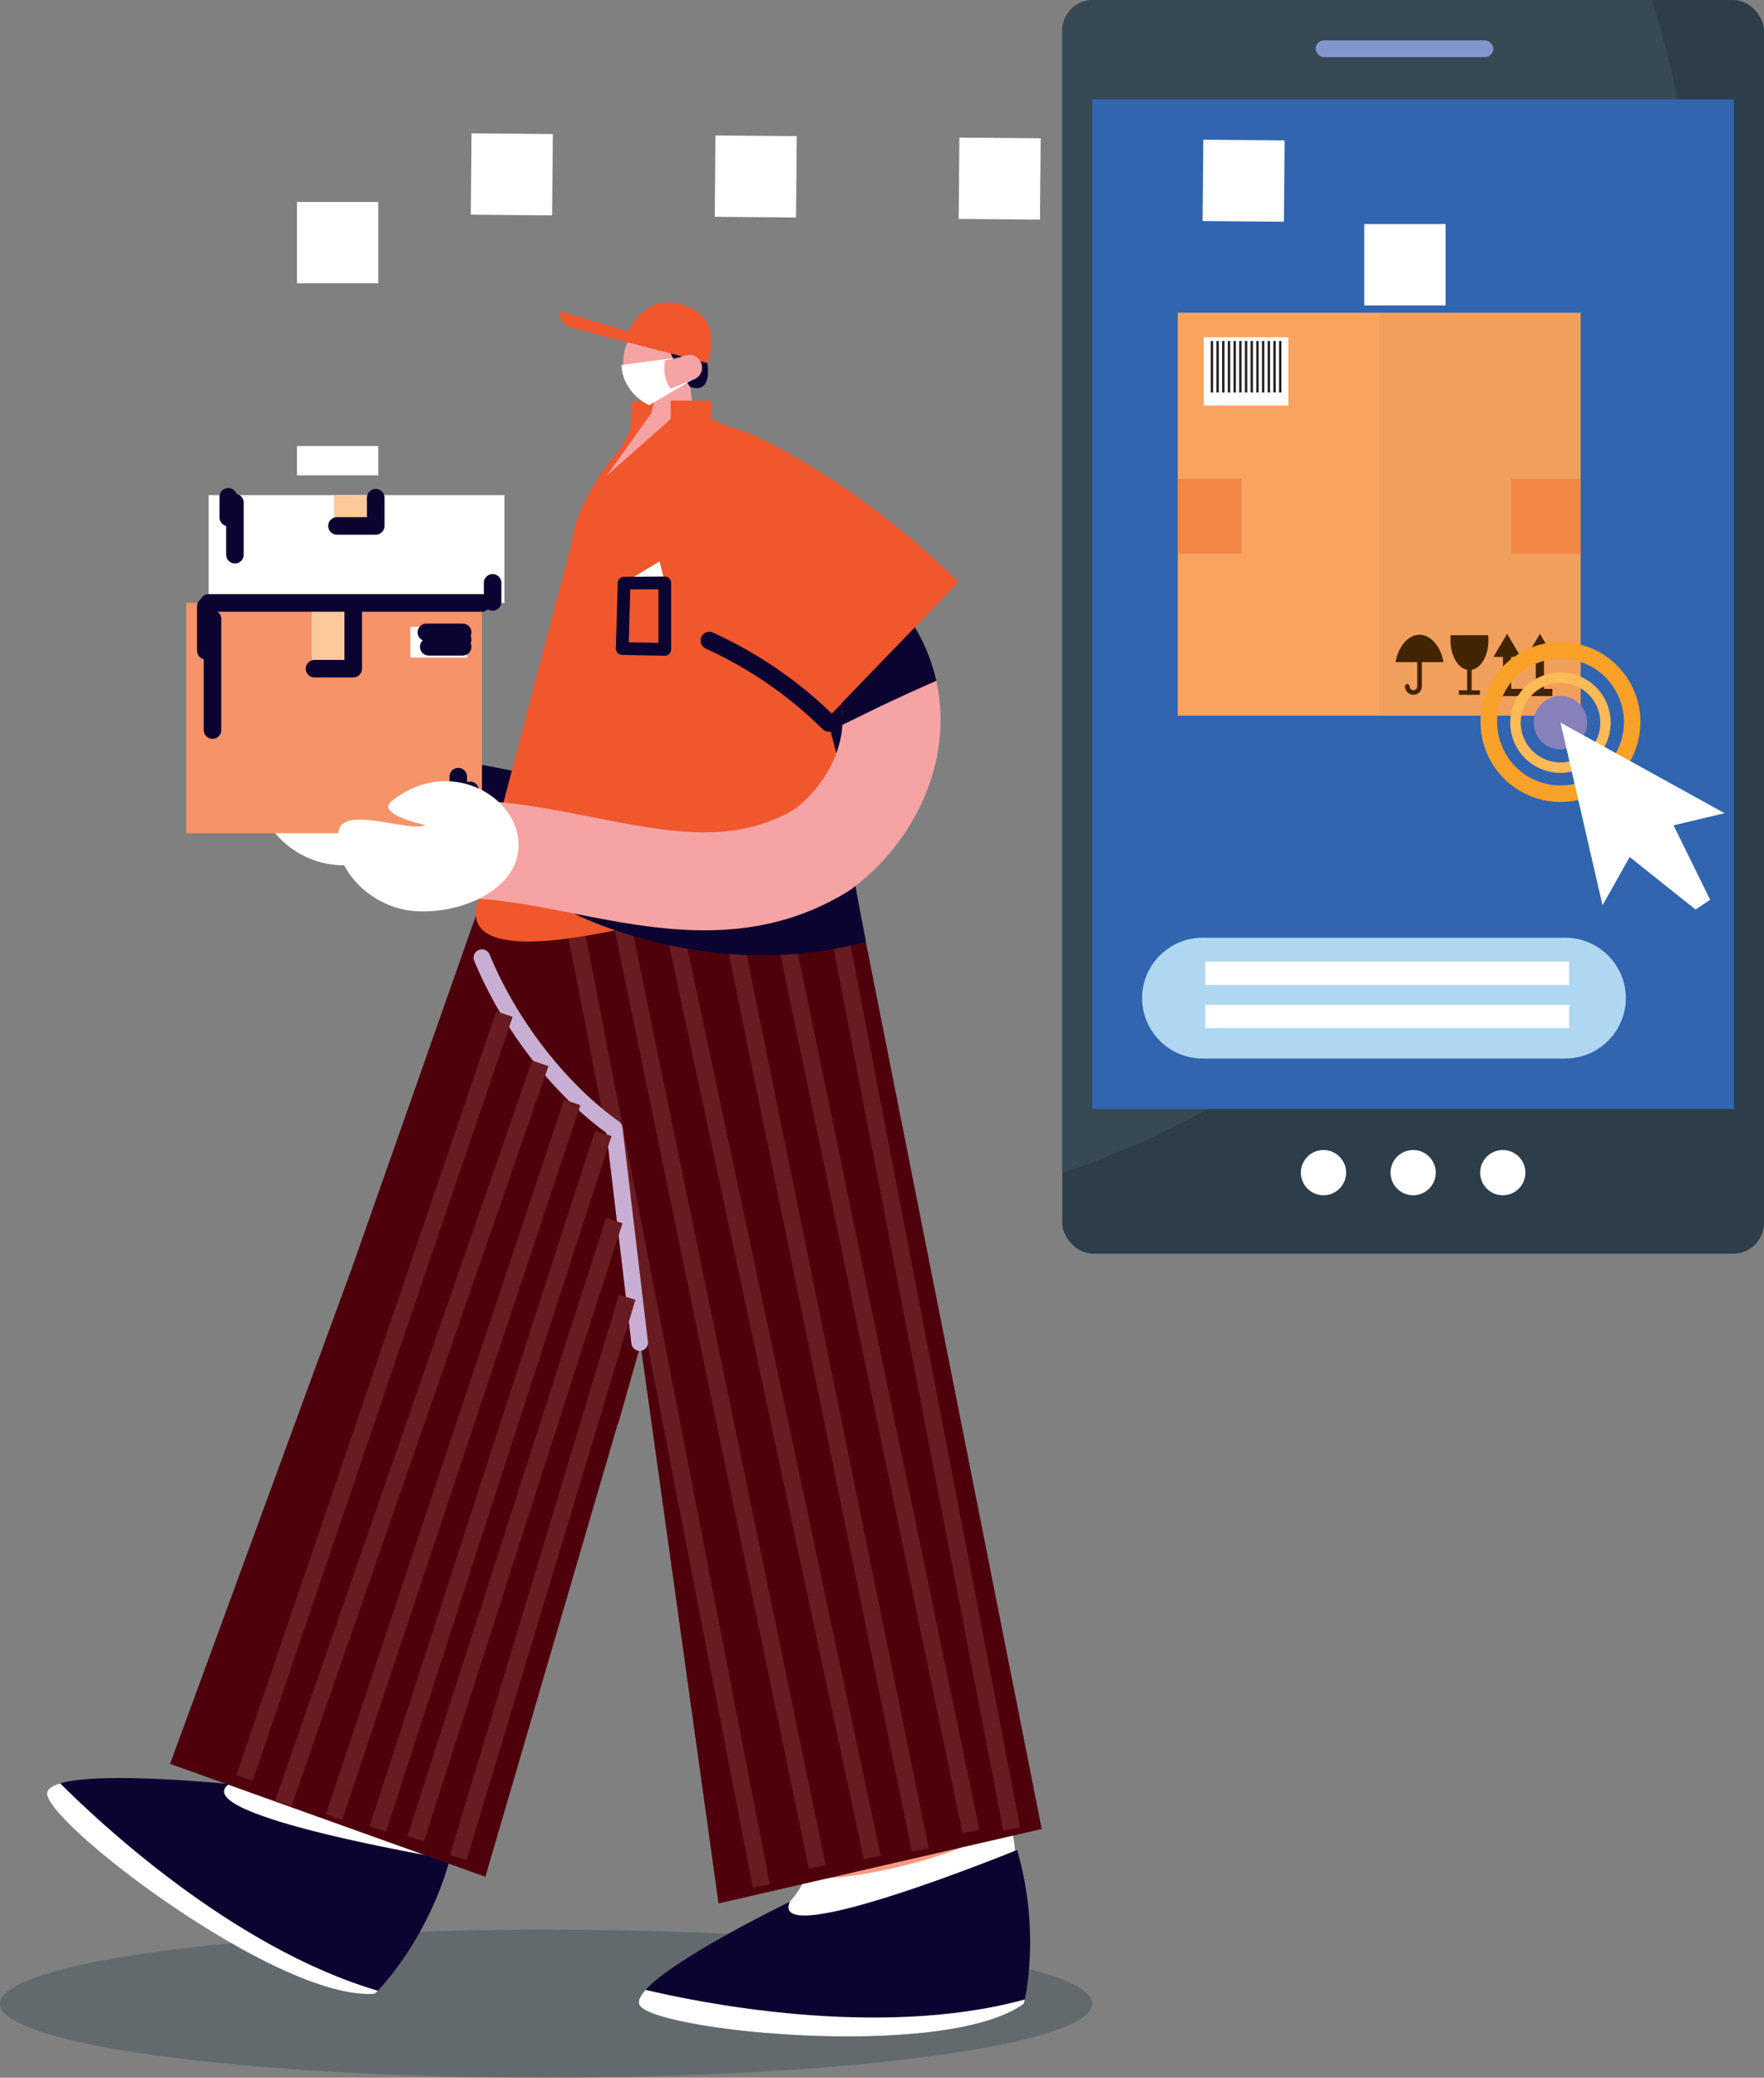 <svg xmlns="http://www.w3.org/2000/svg" id="Layer_2" data-name="Layer 2" viewBox="0 0 260.33 306.52"><rect x="0" y="0" width="260.33" height="306.52" fill="#808080" stroke="none"/><defs><style>      .cls-1 {        fill: #412400;      }      .cls-1, .cls-2, .cls-3, .cls-4, .cls-5, .cls-6, .cls-7, .cls-8, .cls-9, .cls-10, .cls-11, .cls-12, .cls-13, .cls-14, .cls-15, .cls-16, .cls-17, .cls-18, .cls-19, .cls-20, .cls-21, .cls-22 {        stroke-width: 0px;      }      .cls-2 {        fill: #f18845;      }      .cls-3 {        fill: #4e000b;      }      .cls-23 {        stroke: #681c21;        stroke-width: 2.55px;      }      .cls-23, .cls-24, .cls-25, .cls-26, .cls-27, .cls-28 {        fill: none;      }      .cls-23, .cls-25, .cls-27 {        stroke-miterlimit: 10;      }      .cls-4 {        fill: #afd7f1;      }      .cls-5 {        fill: #f0572d;      }      .cls-24 {        stroke-width: 2.59px;      }      .cls-24, .cls-26 {        stroke: #0c0430;      }      .cls-24, .cls-26, .cls-28 {        stroke-linecap: round;        stroke-linejoin: round;      }      .cls-6 {        fill: #2d3d49;      }      .cls-7, .cls-8 {        fill: #374954;      }      .cls-8 {        opacity: .39;      }      .cls-9 {        fill: #f69369;      }      .cls-10 {        fill: #8780bb;      }      .cls-11 {        fill: #f8a460;      }      .cls-12 {        fill: #0c0430;      }      .cls-25 {        stroke-dasharray: 0 0 0 12 12 12;        stroke-width: 12px;      }      .cls-25, .cls-27 {        stroke: #fff;      }      .cls-13 {        fill: #fcc99a;      }      .cls-26 {        stroke-width: 1.88px;      }      .cls-14 {        fill: #fcbb56;      }      .cls-15 {        fill: #8096cc;      }      .cls-27 {        stroke-width: 3.43px;      }      .cls-16 {        fill: #231f20;      }      .cls-17 {        fill: #fff;      }      .cls-18 {        fill: #f6a3a3;      }      .cls-19 {        fill: #f09f5d;      }      .cls-20 {        fill: #3165af;      }      .cls-21 {        fill: #f9a128;      }      .cls-28 {        stroke: #c8aed3;        stroke-width: 2.45px;      }      .cls-22 {        fill: #f69a81;      }    </style></defs><g id="Layer_1-2" data-name="Layer 1"><ellipse class="cls-8" cx="80.6" cy="295.6" rx="80.6" ry="10.92"></ellipse><g><g><g><path class="cls-12" d="M92.42,130.45c-6.67,0-13.18-1.28-19.29-2.49-5.06-1-9.84-1.94-14.52-2.2l.81-14.44c5.69.32,11.19,1.4,16.51,2.45,11.18,2.2,20.85,4.11,29.76-1.19,3.85-2.89,6.53-7.37,7.02-11.76.4-3.56-.6-6.75-2.98-9.48l10.9-9.51c5.01,5.74,7.31,13.06,6.46,20.61-.96,8.5-5.86,16.73-13.12,22.01l-.48.32c-7.02,4.29-14.13,5.68-21.06,5.68Z"></path><path class="cls-17" d="M50.24,127.65c7.55.25,15.67-4.12,14.65-10.92-1.02-6.8-10.81-11.67-18.66-5.34-2.42,1.96,4.94,3.52,4.94,3.52-1.99,1.2-11.92-2.9-12.74.77-1.16,5.21,4.48,11.73,11.81,11.97Z"></path><g><g><path class="cls-17" d="M63.53,278.94l-.09.15c-.05.08-.11.16-.16.24-.15.22-.29.44-.43.65-.06.1-.13.2-.2.28-.07.1-.14.21-.21.31-.13.18-.25.34-.38.51l-.19.26c-.06.07-.11.14-.17.22-.21.25-.41.5-.62.75-.06.09-.14.17-.21.25-.16.18-.32.35-.49.53-.07.08-.16.17-.24.25-.09.09-.18.19-.27.28-.01,0-.02.01-.02.02-.08.09-.17.17-.26.25-.06.07-.14.14-.21.2-.04.04-.08.07-.12.11,0,0-.02.02-.03.03-.07.06-.14.12-.21.18-.1.09-.21.18-.3.27l-20.03-7.49-8.43-13.22c.35-.06.7-.12,1.04-.19.01,0,.02,0,.04,0,.16-.03.32-.06.48-.09.17-.03.33-.07.49-.11.51-.11,1.01-.24,1.49-.38,1.74-.52,3.21-1.22,4.07-2.23.17-.19.31-.39.44-.6.57-1.01,1.12-2.12,1.64-3.27.42-.93.82-1.86,1.19-2.77.62-1.52,1.14-2.95,1.55-4.07.29-.81.51-1.46.65-1.87l4.73-15.76,1.95-6.51,1.33-4.42c7.5,2.92,21.74,8.47,30.58,11.93l-1.72,4.4-2.23,5.72-7.13,18.25-2.07,5.31c-.18.55-.37,1.11-.56,1.67-.1.31-.22.62-.33.92-.89,2.41-1.97,4.88-3.24,7.17-.35.64-.73,1.27-1.11,1.89Z"></path><path class="cls-22" d="M67.87,269.89c-7.11,1.67-22.07-3.78-26.63-6.28-1.56-.86-2.64-1.78-3.37-2.63.17-.19.31-.39.44-.6.57-1.01,1.12-2.12,1.64-3.27.42-.93.82-1.86,1.19-2.77.62-1.52,1.14-2.95,1.55-4.07l.52-.62s23.1,8.28,23.54,8.74c.23.24,2.57,1.63,4.09,3.62l-2.07,5.31c-.18.55-.37,1.11-.56,1.67-.1.31-.22.62-.33.92Z"></path><path class="cls-12" d="M55.76,293.67h0c-.3.31-.46.47-.46.47-14.44,1.13-49.74-26.08-48.33-29.82.2-.53.88-.93,1.91-1.23,6.21-1.82,24.92.11,24.92.11-6.54,4.59,32.58,11.12,32.58,11.12-2.98,10.71-8.92,17.57-10.62,19.36Z"></path><path class="cls-17" d="M55.76,293.68c-.3.31-.46.46-.46.46-14.44,1.13-49.74-26.08-48.33-29.82.2-.53.88-.93,1.91-1.23,5.11,5.14,25.19,24.23,46.88,30.6Z"></path></g><g><path class="cls-17" d="M150.1,278.36v.17c0,.1,0,.2,0,.29,0,.26-.02.52-.03.78,0,.12,0,.23-.02.34,0,.13,0,.25-.02.37-.02.22-.04.43-.05.63l-.03.32c0,.09-.02.18-.03.28-.05.33-.08.64-.14.97,0,.11-.03.22-.05.33-.05.24-.09.47-.14.71-.02.11-.05.23-.07.34-.03.13-.05.25-.08.38,0,0,0,.02,0,.03-.03.12-.05.24-.09.35-.02.09-.05.19-.07.28-.02.05-.03.1-.05.15,0,0,0,.03,0,.05-.03.09-.05.17-.08.26-.04.13-.08.26-.12.39l-20.98,4.14-14.11-6.83c.26-.24.53-.47.79-.71,0,0,.02-.02.03-.03.13-.11.24-.22.36-.33.13-.12.24-.24.36-.35.38-.36.73-.73,1.07-1.1,1.21-1.36,2.09-2.72,2.3-4.03.05-.25.06-.5.05-.74-.05-1.16-.16-2.4-.32-3.64-.13-1.01-.28-2.02-.44-2.98-.27-1.62-.58-3.11-.82-4.28-.18-.84-.33-1.51-.43-1.94l-4.25-15.9-1.75-6.56-1.19-4.46c7.91-1.46,22.95-4.2,32.29-5.9l.84,4.65,1.1,6.04,3.52,19.27,1.02,5.61c.14.56.27,1.14.4,1.72.07.32.14.64.2.96.51,2.52.89,5.19,1.01,7.8.04.73.05,1.46.05,2.19Z"></path><path class="cls-22" d="M149.04,268.37c-5.17,5.15-20.77,8.37-25.96,8.64-1.78.09-3.18-.13-4.25-.47.05-.25.06-.5.05-.74-.05-1.16-.16-2.4-.32-3.64-.13-1.01-.28-2.02-.44-2.98-.27-1.62-.58-3.11-.82-4.28l.12-.8s24.01-5.08,24.62-4.93c.32.08,3.05.04,5.38.93l1.02,5.61c.14.56.27,1.14.4,1.72.07.32.14.64.2.96Z"></path><path class="cls-12" d="M151.23,294.97h0c-.09.43-.14.64-.14.64-11.7,8.54-56.02,3.92-56.79,0-.11-.56.26-1.26.98-2.05,4.33-4.81,21.27-12.99,21.27-12.99-3.16,7.34,33.56-7.65,33.56-7.65,3.09,10.68,1.64,19.63,1.13,22.05Z"></path><path class="cls-17" d="M151.23,294.98c-.09.42-.14.63-.14.63-11.7,8.54-56.02,3.92-56.79,0-.11-.56.26-1.26.98-2.05,7.05,1.69,34.16,7.4,55.96,1.42Z"></path></g><g><path class="cls-5" d="M112.36,77.13c0,.97-.04,1.95-.11,2.94-.07,1.11-.18,2.23-.31,3.34-.25,2.12-.6,4.22-1.01,6.2-.35,1.71-.73,3.33-1.12,4.82-.26.98-.52,1.89-.78,2.73-.04.14-.09.28-.13.41-2.97,9.43-6.44,3.25-15.03-1.64-2.85-1.62-5.15-3.59-6.78-5.82-1.12-1.53-1.93-3.19-2.38-4.94-.43-1.65-.55-3.38-.33-5.18.23-1.87.82-3.81,1.82-5.79.55-1.09,1.13-2.14,1.75-3.15.64-1.04,1.31-2.02,2.01-2.94,4.4-5.75,10.04-8.8,16.34-5.69,0,0,0,0,0,0,.25.12.51.26.76.4,1.38.79,2.45,1.98,3.25,3.46.84,1.56,1.39,3.44,1.7,5.52.25,1.66.35,3.45.34,5.3Z"></path><polyline class="cls-5" points="97.02 59.16 93.31 59.16 93.02 63.37 89.57 70.13 96.54 61.2 97.02 59.45"></polyline><polygon class="cls-18" points="91.83 195.72 88.72 202.97 80.96 221.05 75.7 233.31 60.04 269.83 34.93 249.54 35.11 249.04 44.13 223.4 53.18 197.64 55.26 191.72 56.62 187.88 91.83 195.72"></polygon><polygon class="cls-18" points="148.66 265.9 117.08 263.16 109.89 236.24 103.16 211.03 100.66 201.69 92.56 171.39 129.82 162.64 134.87 190.31 138.5 210.19 142.17 230.34 148.66 265.9"></polygon><g><path class="cls-3" d="M98.87,118.11l-14.73-4.19-5.39-1.53-.48-.14-.05.15-1.95,5.55-6.64,18.85-4.02,11.42-1.95,5.54-.16.47-3.46,9.82-1.41,4.01-6.71,19.05-26.82,73.11,46.53,16.66,19.55-66.86s.04.01.05.02l2.63-9.26,4.45-15.65,3.08-10.84.98-3.45,3.11-10.94,2.11-7.42.77-2.71,1.85-6.49,5.77-20.29-17.13-4.87Z"></path><polygon class="cls-3" points="153.74 269.83 125.38 126.84 125.38 126.84 122.48 111.93 105 115.34 89.96 118.27 84.46 119.34 83.97 119.43 83.99 119.59 84.76 125.42 87.38 145.24 88.96 157.24 89.73 163.07 89.79 163.56 91.15 173.88 91.71 178.1 106.04 280.81 153.74 269.83"></polygon><line class="cls-23" x1="122.32" y1="129.52" x2="149.31" y2="269.83"></line><line class="cls-23" x1="114.14" y1="129.52" x2="143.29" y2="270.2"></line><line class="cls-23" x1="107.28" y1="132.98" x2="135.81" y2="272.92"></line><line class="cls-23" x1="98.99" y1="134.46" x2="128.72" y2="274.04"></line><path class="cls-23" d="M91.83,136.1c.05.9,28.78,139.32,28.78,139.32"></path><line class="cls-23" x1="85.18" y1="138.26" x2="112.36" y2="278.24"></line><path class="cls-5" d="M127.78,126.06s-2.25.85-5.87,2.11c-3.16,1.1-7.36,2.52-12,3.96-2.63.82-5.4,1.64-8.21,2.42-16.2,4.49-33.54,7.47-31.29-1.22.32-1.23.66-2.53,1.01-3.89.35-1.34.72-2.75,1.1-4.21.39-1.49.79-3.03,1.2-4.61.53-2.03,1.08-4.14,1.65-6.3.46-1.76.93-3.55,1.4-5.36.45-1.71.9-3.43,1.36-5.17.32-1.22.64-2.44.96-3.66.56-2.15,1.13-4.29,1.69-6.43.4-1.52.8-3.03,1.19-4.52.38-1.44.76-2.87,1.13-4.28.6-2.28,1.19-4.52,1.77-6.67.06-.23.12-.46.18-.69.44-1.67,1.08-2.96,1.86-3.95,1.05-1.32,2.36-2.09,3.85-2.43h.01c1.57-.36,3.34-.26,5.19.17,0,0,0,0,.01,0,3.62.83,7.56,2.89,10.98,5.05h0c5.11,3.24,9.06,6.72,9.06,6.72,0,0,.11.41.3,1.15.34,1.31.95,3.64,1.72,6.57.44,1.67.93,3.52,1.45,5.49.31,1.17.63,2.39.96,3.62.92,3.48,1.9,7.13,2.83,10.56.38,1.4.75,2.77,1.11,4.07.25.92.5,1.81.73,2.66.44,1.58.85,3.02,1.21,4.26.73,2.53,1.27,4.23,1.47,4.58Z"></path><polygon class="cls-17" points="97.34 82.81 92.14 85.95 98.15 86.03 97.34 82.81"></polygon><g><polygon class="cls-18" points="97.89 53.5 96.13 60.93 89.57 70.13 102.41 61.59 101.49 53.84 97.89 53.5"></polygon><path class="cls-18" d="M103.14,54.21c-.65,3.29-3.65,5.48-6.7,4.87-3.05-.6-5-3.76-4.34-7.05.65-3.29,3.65-5.48,6.7-4.87,3.05.6,5,3.76,4.34,7.05Z"></path><path class="cls-12" d="M104.39,53.56c-.18-3.32-1.77-5.43-3.69-6.77v2.27h-8.85c.39.5.74.77.74.77,2.15,1.53,6.01.71,6.01.71-.28,1.27,3.1,6.49,3.27,6.55,3.39,1.13,2.52-3.53,2.52-3.53Z"></path><path class="cls-5" d="M84.4,48.36l20,5.2s2.14-5.4-1.81-7.77c-3.35-2.01-7.71-1.7-9.8,3.1l-10.15-2.96s-.25,1.85,1.76,2.42Z"></path><path class="cls-18" d="M100.21,52.58h1.55c1.04,0,1.88.84,1.88,1.88h0c0,1.04-.84,1.88-1.88,1.88h-1.55c-1.04,0-1.88-.84-1.88-1.88h0c0-1.04.84-1.88,1.88-1.88Z" transform="translate(-11.72 32.97) rotate(-17.54)"></path></g><path class="cls-28" d="M71.12,141.28c4.35,10.57,12.15,19.97,19.53,25.18l3.75,31.61"></path><path class="cls-12" d="M84.69,134.77s20.19,10.45,43.09,4.16l-2.03-10.8-41.05,6.64Z"></path><path class="cls-18" d="M138.65,109.24c0,.06-.02.14-.03.2-1.01,8.43-5.9,16.57-13.09,21.81l-.49.33c-7.02,4.29-14.13,5.67-21.06,5.67-6.67,0-13.18-1.27-19.29-2.48-5.06-1-9.84-1.94-14.52-2.21l.8-14.44c5.69.32,11.19,1.4,16.51,2.45,11.19,2.2,20.85,4.11,29.76-1.19,3.01-2.26,5.31-5.49,6.4-8.89.31-.95.52-1.91.62-2.87.14-1.32.1-2.59-.14-3.8-.4-2.06-1.35-3.97-2.85-5.68l10.9-9.51c1.08,1.23,2.03,2.54,2.84,3.91,3.01,4.99,4.29,10.77,3.62,16.7Z"></path><path class="cls-5" d="M141.43,85.83c-.06.06-.11.12-.17.18-.79.85-1.58,1.69-2.38,2.53-1.18,1.24-2.37,2.48-3.56,3.72-.4.42-.81.84-1.21,1.27-.58.61-1.16,1.22-1.73,1.84-.9.97-1.76,1.96-2.67,2.92-.02.02-.04.04-.06.07-1.85,1.95-3.8,3.8-5.7,5.7-.64.64-1.27,1.28-1.9,1.93-.13.14-.27.28-.4.42-.05-.05-.1-.1-.16-.14-1.44-1.3-2.96-2.58-4.55-3.78-.79-.61-1.6-1.2-2.42-1.78-.82-.58-1.65-1.14-2.49-1.68-.84-.55-1.69-1.07-2.54-1.58-.15-.09-.31-.18-.47-.27-.7-.41-1.4-.81-2.11-1.18-.86-.46-1.72-.9-2.58-1.31-.86-.41-1.72-.79-2.56-1.13-.84-.34-1.67-.65-2.47-.91-.8-.26-1.55-.47-2.24-.62v-.02s1.41-4.49,1.41-4.49l1.97-6.29,1.72-5.5.55-1.77.74-2.38,1.49-4.77,1.36-4.34s0,0,0,0c1.54.59,3.47,1.04,4.83,1.69.69.32,1.35.65,2.01.98.53.26,1.05.53,1.56.8.13.07.25.13.38.2,2.53,1.36,4.91,2.79,7.21,4.28.93.6,1.84,1.21,2.74,1.83h0c3.56,2.46,6.94,5.08,10.21,7.87.09.08.19.16.28.25,1.94,1.68,3.85,3.43,5.71,5.28.06.06.13.13.19.19Z"></path><path class="cls-24" d="M122.32,106.66c-4.68-4.64-10.12-8.5-16.04-11.4-.53-.26-1.07-.51-1.6-.76"></path></g></g><path class="cls-17" d="M91.72,53.85s-.12,3.78,4.07,5.94l6.53-3.86-3.32,1.42s-1.35-1.42-.85-4.19l2-.43-8.43,1.11Z"></path><path class="cls-5" d="M89.57,70.13c.17-.12,9.42-8.32,9.42-8.32v-2.71h5.98v2.77l-15.39,8.26Z"></path><g><g><g><rect class="cls-9" x="27.48" y="88.95" width="43.65" height="33.97"></rect><rect class="cls-17" x="60.56" y="92.48" width="8.37" height="4.53"></rect><g><line class="cls-24" x1="62.93" y1="93.29" x2="68.28" y2="93.29"></line><line class="cls-24" x1="64.04" y1="94.34" x2="68.28" y2="94.34"></line><line class="cls-24" x1="63.27" y1="95.42" x2="68.28" y2="95.42"></line></g><rect class="cls-13" x="45.99" y="88.95" width="6.63" height="10.28"></rect></g><line class="cls-24" x1="30.37" y1="89.47" x2="30.37" y2="95.99"></line><line class="cls-24" x1="31.36" y1="91.3" x2="31.36" y2="107.71"></line><polyline class="cls-24" points="46.42 98.65 52.13 98.65 52.13 89.76"></polyline><line class="cls-24" x1="69.39" y1="122.6" x2="69.39" y2="116.6"></line><line class="cls-24" x1="67.63" y1="122.09" x2="67.63" y2="114.58"></line></g><g><g><rect class="cls-17" x="30.79" y="73.05" width="43.65" height="15.9"></rect><rect class="cls-13" x="49.3" y="73.05" width="6.63" height="4.81"></rect></g><line class="cls-24" x1="33.69" y1="73.29" x2="33.69" y2="76.34"></line><line class="cls-24" x1="34.67" y1="74.15" x2="34.67" y2="81.83"></line><polyline class="cls-24" points="49.73 77.59 55.45 77.59 55.45 73.43"></polyline><line class="cls-24" x1="72.7" y1="88.8" x2="72.7" y2="85.99"></line></g><line class="cls-24" x1="30.79" y1="88.95" x2="71.12" y2="88.95"></line></g><path class="cls-17" d="M61.8,134.45c7.55.25,15.67-4.12,14.65-10.92-1.02-6.8-10.81-11.67-18.66-5.34-2.42,1.96,4.94,3.52,4.94,3.52-1.99,1.2-11.92-2.9-12.74.77-1.16,5.21,4.48,11.73,11.81,11.97Z"></path><g><line class="cls-23" x1="67.63" y1="274.04" x2="92.56" y2="191.39"></line><line class="cls-23" x1="61.34" y1="271.27" x2="90.66" y2="180.07"></line><line class="cls-23" x1="55.76" y1="269.83" x2="89.04" y2="167.2"></line><line class="cls-23" x1="49.3" y1="268.09" x2="84.45" y2="162.64"></line><line class="cls-23" x1="41.81" y1="266.07" x2="79.74" y2="156.87"></line><line class="cls-23" x1="36.09" y1="262.31" x2="74.44" y2="149.6"></line></g><polygon class="cls-26" points="92.1 86.03 98.11 85.99 98.11 95.8 91.83 95.68 92.1 86.03"></polygon></g></g><path class="cls-12" d="M124.32,106.94c1.11-.54,2.21-1.08,3.31-1.62,2.79-1.37,5.6-2.69,8.44-3.95.7-.31,1.41-.63,2.11-.94-.62-2.77-1.67-5.43-3.16-7.89l-10.9,11.28c.19,1,.25,2.04.19,3.12Z"></path></g><g><g><g><rect class="cls-6" x="156.77" width="103.56" height="184.95" rx="4.53" ry="4.53"></rect><path class="cls-7" d="M250.3,42.14c0,52.39-29.11,97.98-72.04,121.48-6.83,3.74-14.02,6.92-21.49,9.48V4.53c0-2.49,2.04-4.53,4.53-4.53h82.46c1.53,4.78,2.81,9.67,3.8,14.66,1.79,8.88,2.74,18.07,2.74,27.48Z"></path><rect class="cls-20" x="161.19" y="14.66" width="94.72" height="148.95"></rect><rect class="cls-15" x="194.16" y="5.95" width="26.23" height="2.48" rx="1.24" ry="1.24"></rect><path class="cls-17" d="M195.32,176.34h0c-1.84,0-3.34-1.5-3.34-3.34h0c0-1.84,1.5-3.34,3.34-3.34h0c1.84,0,3.34,1.5,3.34,3.34h0c0,1.84-1.5,3.34-3.34,3.34Z"></path><path class="cls-17" d="M208.55,176.34h0c-1.84,0-3.34-1.5-3.34-3.34h0c0-1.84,1.5-3.34,3.34-3.34h0c1.84,0,3.34,1.5,3.34,3.34h0c0,1.84-1.5,3.34-3.34,3.34Z"></path><path class="cls-17" d="M221.78,176.34h0c-1.84,0-3.34-1.5-3.34-3.34h0c0-1.84,1.5-3.34,3.34-3.34h0c1.84,0,3.34,1.5,3.34,3.34h0c0,1.84-1.5,3.34-3.34,3.34Z"></path></g><g><path class="cls-4" d="M231.03,156.16h-53.57c-4.9,0-8.91-4.01-8.91-8.91h0c0-4.9,4.01-8.91,8.91-8.91h53.57c4.9,0,8.91,4.01,8.91,8.91h0c0,4.9-4.01,8.91-8.91,8.91Z"></path><line class="cls-27" x1="177.86" y1="143.59" x2="231.56" y2="143.59"></line><line class="cls-27" x1="177.86" y1="149.96" x2="231.56" y2="149.96"></line></g></g><g><g><rect class="cls-11" x="173.81" y="46.13" width="59.45" height="59.45"></rect><rect class="cls-19" x="203.54" y="46.13" width="29.73" height="59.45"></rect><rect class="cls-2" x="173.81" y="70.64" width="9.43" height="11.05"></rect><rect class="cls-2" x="223.02" y="70.64" width="10.24" height="11.05"></rect></g><g><rect class="cls-17" x="177.66" y="49.76" width="12.47" height="10.07"></rect><g><rect class="cls-16" x="178.68" y="50.31" width=".35" height="7.6"></rect><rect class="cls-16" x="179.52" y="50.31" width=".35" height="7.6"></rect><rect class="cls-16" x="180.36" y="50.31" width=".35" height="7.6"></rect><rect class="cls-16" x="181.2" y="50.31" width=".35" height="7.6"></rect><rect class="cls-16" x="182.04" y="50.31" width=".35" height="7.6"></rect><rect class="cls-16" x="182.88" y="50.31" width=".35" height="7.6"></rect><rect class="cls-16" x="183.72" y="50.31" width=".35" height="7.6"></rect><rect class="cls-16" x="184.56" y="50.31" width=".35" height="7.6"></rect><rect class="cls-16" x="185.4" y="50.31" width=".35" height="7.6"></rect><rect class="cls-16" x="186.24" y="50.31" width=".35" height="7.6"></rect><rect class="cls-16" x="187.08" y="50.31" width=".35" height="7.6"></rect><rect class="cls-16" x="187.92" y="50.31" width=".35" height="7.6"></rect><rect class="cls-16" x="188.76" y="50.31" width=".35" height="7.6"></rect></g></g><g><path class="cls-1" d="M214.1,93.71c-.03.24-.04.49-.04.74,0,2.43,1.25,4.4,2.8,4.4s2.8-1.97,2.8-4.4c0-.25-.02-.5-.04-.74h-5.51Z"></path><rect class="cls-1" x="216.52" y="98.33" width=".66" height="4.17"></rect><rect class="cls-1" x="215.29" y="101.84" width="3.11" height=".66"></rect></g><g><path class="cls-1" d="M213.03,97.68c-.42-2.32-1.85-4.03-3.54-4.03s-3.12,1.71-3.54,4.03h7.08Z"></path><path class="cls-1" d="M208.58,102.5c-.68,0-1.24-.56-1.24-1.24,0-.19.15-.34.34-.34s.34.15.34.34c0,.31.25.57.57.57s.57-.25.57-.57v-4.8c0-.19.15-.34.34-.34s.34.15.34.34v4.8c0,.69-.56,1.24-1.24,1.24Z"></path></g><g><g><g><polygon class="cls-1" points="224.44 96.91 220.4 96.91 222.42 93.51 224.44 96.91"></polygon><rect class="cls-1" x="221.81" y="96.01" width="1.21" height="5.78"></rect></g><g><polygon class="cls-1" points="229.28 96.91 225.24 96.91 227.26 93.51 229.28 96.91"></polygon><rect class="cls-1" x="226.65" y="96.01" width="1.21" height="5.78"></rect></g></g><rect class="cls-1" x="220.58" y="101.63" width="8.52" height="1.06"></rect></g></g><g><path class="cls-10" d="M234.23,106.61c0,2.17-1.76,3.94-3.94,3.94s-3.94-1.76-3.94-3.94,1.76-3.94,3.94-3.94,3.94,1.76,3.94,3.94Z"></path><path class="cls-21" d="M224.43,96.28c-5.65,3.24-7.61,10.45-4.37,16.1,3.24,5.65,10.45,7.61,16.1,4.37,5.65-3.24,7.61-10.45,4.37-16.1-3.24-5.65-10.45-7.61-16.1-4.37ZM234.95,114.64c-4.48,2.57-10.2,1.01-12.76-3.47-2.57-4.48-1.02-10.2,3.47-12.76,4.48-2.57,10.2-1.02,12.76,3.47,2.57,4.48,1.02,10.2-3.47,12.76Z"></path><path class="cls-14" d="M226.61,100.18c-3.55,2.03-4.78,6.56-2.75,10.11,2.03,3.55,6.56,4.78,10.11,2.75,3.55-2.04,4.78-6.56,2.75-10.11-2.03-3.55-6.56-4.78-10.11-2.74ZM233.22,111.71c-2.81,1.61-6.4.64-8.02-2.18-1.61-2.81-.64-6.4,2.18-8.02,2.81-1.61,6.4-.64,8.02,2.18,1.61,2.81.64,6.4-2.18,8.02Z"></path><polygon class="cls-17" points="236.5 133.56 230.3 106.61 254.51 119.97 242.53 122.82 236.5 133.56"></polygon><polygon class="cls-17" points="235.63 122.55 250.23 134.18 252.38 132.75 244.26 116.22 239.06 116.96 235.63 122.55"></polygon></g></g><polyline class="cls-25" points="207.34 57.06 207.34 26.87 49.83 25.5 49.83 70.13"></polyline></g></g></svg>